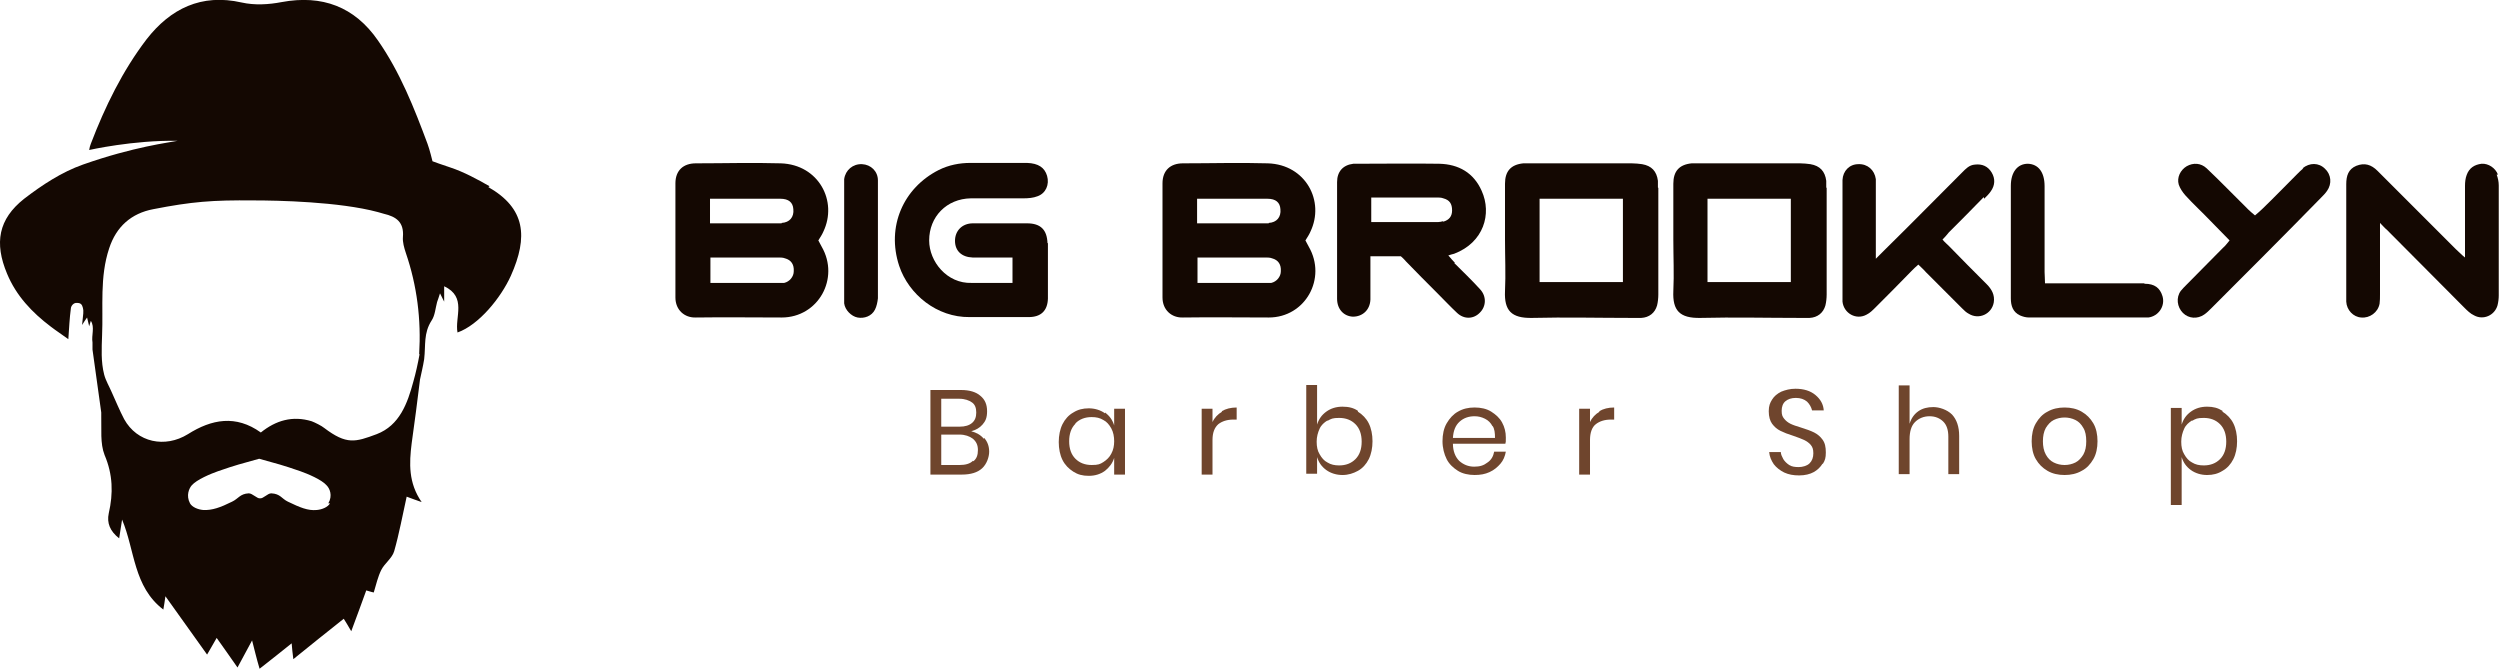 <svg xmlns="http://www.w3.org/2000/svg" id="Layer_1" data-name="Layer 1" viewBox="0 0 600 161.2"><defs><style>      .cls-1 {        fill: #140802;      }      .cls-1, .cls-2 {        stroke-width: 0px;      }      .cls-2 {        fill: #6f452d;      }    </style></defs><path class="cls-1" d="M117.5,44.7c-3-1.7-6.1-3.4-9.4-4.5-1.6-.5-4.3-1.5-4.3-1.5,0,0-.7-2.9-1.2-4.2-3.2-8.6-6.6-17.2-11.9-24.8C85.1,1.6,77.3-1.3,67.6.5c-3.1.6-6.5.8-9.6.1-9.7-2.2-17.1,1.5-22.8,8.8-5.8,7.6-10,16.2-13.4,25.1-.2.5-.3.9-.4,1.5,0,0,10.6-2.4,21.2-2.2-1.9.4-10.5,1.4-22.7,5.7-5.1,1.8-9.8,4.9-14.1,8.2C-.4,52.6-1.4,58.3,1.7,65.7c2.2,5.3,6,9.3,10.5,12.7,1.3,1,2.7,1.9,4.2,3,.2-2.8.3-5.1.6-7.3,0-.6.6-1.5,1.5-1.4.9,0,1.2.4,1.4,1.2.2.7.1,1.4-.2,4.1.5-.8.7-1.1,1.2-1.8,0,0,.4,1.6.5,2.1l.4-1.3c1,1.5.1,3.5.4,5.2,0,.6,0,1.1,0,1.7.7,5,1.4,10.1,2.1,15.1,0,.3,0,.5,0,.8.1,3.2-.3,6.6.8,9.4,2,4.7,2.1,9.2,1,14-.5,2.3.3,4.3,2.5,6,.3-1.9.5-3.2.7-4.5,3.1,7.4,2.7,16.1,9.9,21.6.2-1,.3-1.9.5-3.2,3.5,4.9,6.7,9.4,10,14,.5-.9,1.3-2.2,2.3-4,1.7,2.4,3.2,4.5,5,7.1,1.1-2,2.1-3.9,3.5-6.5.6,2.3,1,4.1,1.8,6.8,2.7-2.1,5.2-4.1,7.7-6.1.1,1.2.2,2.3.4,3.8,4.1-3.3,7.9-6.4,12.1-9.7.4.6,1.1,1.8,1.8,3,1.4-3.7,2.5-6.8,3.6-9.8,1,.3,1.7.5,1.8.5.6-2,1-3.8,1.8-5.4.8-1.6,2.6-2.8,3.1-4.5,1.2-4.2,2-8.6,3-13.1,1.1.4,2.1.8,3.6,1.3-3.2-4.6-3-9.3-2.4-14.1.7-5.1,1.4-10.2,2-15.3.3-1.5.7-3,1-4.9.4-3.4-.2-6.2,1.8-9.3.8-1.2.9-2.9,1.3-4.4.2-.6.4-1.1.7-2.1.4.8.6,1.2,1,2v-3.7c5.5,2.6,2.5,7.4,3.2,11.1,5.1-1.8,10.4-8.3,12.8-13.6,4.2-9.4,3.5-16.2-5.4-21.3ZM79.2,120.8c-.5.9-1.9,1.5-3.2,1.6-2.1.2-4-.6-6.9-2-1.5-.7-1.8-1.9-4-2-.9,0-1.9,1.3-2.7,1.2-.7.1-1.8-1.2-2.7-1.2-2.1.1-2.5,1.3-4,2-2.8,1.4-4.8,2.1-6.9,2-1.3-.1-2.7-.7-3.2-1.6-1-1.9-.2-3.6.4-4.3,1.2-1.4,4.6-2.8,6.3-3.4,4.3-1.5,5.6-1.8,9.9-3,4.3,1.2,5.6,1.5,9.9,3,1.7.6,5.1,2,6.3,3.4.7.7,1.5,2.4.4,4.3ZM100.7,85c-.4,2.2-.9,4.5-1.5,6.6-1.4,5.2-3.3,10.5-8.8,12.6-5.1,1.9-7.2,2.6-12.6-1.5-.6-.5-2.2-1.3-3-1.6-4.6-1.4-8.6-.2-12.2,2.7-6-4.3-11.8-3.2-17.5.4-5.5,3.4-12.2,2-15.3-3.6-1.1-2.1-2-4.3-3-6.5-.6-1.4-1.4-2.7-1.8-4.2-.8-3.1-.6-6.3-.5-9.4.3-6.9-.6-14,1.7-20.9,1.7-5.2,5.3-8.4,10.6-9.4,9.2-1.8,14.2-2.2,24.1-2.1,5.7,0,20.5.3,29.8,2.8.5.1.9.3,1.4.4,3,.7,4.9,2,4.6,5.6-.1,1.2.3,2.6.7,3.8,2.7,7.9,3.7,16,3.2,24.3Z"></path><g><g><path class="cls-2" d="M236.2,105.1c.8.9,1.2,2,1.2,3.3s-.6,3-1.7,4-2.7,1.5-4.9,1.5h-7.5v-20.3h7.4c2,0,3.6.5,4.6,1.4,1.1.9,1.6,2.1,1.6,3.7s-.4,2.4-1.1,3.2c-.7.8-1.6,1.3-2.7,1.6,1.2.3,2.3.9,3,1.8ZM225.9,102.4h4.4c1.3,0,2.3-.3,3-.9s1-1.4,1-2.5-.3-1.9-1-2.4-1.7-.9-3.1-.9h-4.3v6.7ZM233.6,110.7c.8-.6,1.1-1.5,1.1-2.7s-.4-2-1.2-2.7c-.8-.6-1.9-1-3.2-1h-4.4v7.3h4.4c1.4,0,2.5-.3,3.2-1Z"></path><path class="cls-2" d="M265.2,99c1.1.8,1.8,1.8,2.2,3.1v-4h2.6v15.8h-2.6v-4c-.4,1.3-1.2,2.3-2.2,3.1-1.1.8-2.4,1.2-3.9,1.2s-2.6-.3-3.7-1c-1.1-.7-2-1.6-2.6-2.8s-.9-2.7-.9-4.3.3-3.1.9-4.3c.6-1.2,1.5-2.2,2.6-2.8,1.1-.7,2.3-1,3.7-1s2.8.4,3.9,1.2ZM258.1,101.7c-1,1-1.5,2.4-1.5,4.2s.5,3.2,1.5,4.2c1,1,2.3,1.5,3.9,1.5s2-.2,2.8-.7c.8-.5,1.5-1.2,1.9-2,.5-.9.7-1.9.7-3s-.2-2.2-.7-3.1c-.5-.9-1.1-1.6-1.9-2-.8-.5-1.7-.7-2.8-.7-1.6,0-2.9.5-3.9,1.5Z"></path><path class="cls-2" d="M293.2,98.7c1-.6,2.2-.9,3.6-.9v2.9h-.8c-1.5,0-2.7.4-3.6,1.1-.9.8-1.4,2-1.4,3.8v8.3h-2.6v-15.8h2.6v3.2c.5-1.1,1.3-1.9,2.3-2.5Z"></path><path class="cls-2" d="M325.9,98.8c1.1.7,2,1.6,2.6,2.8.6,1.2.9,2.7.9,4.3s-.3,3.1-.9,4.3-1.5,2.2-2.6,2.8-2.3,1-3.7,1-2.8-.4-3.9-1.2c-1.1-.8-1.8-1.8-2.2-3.1v4h-2.6v-21.3h2.6v9.5c.4-1.3,1.1-2.3,2.2-3.1,1.1-.8,2.4-1.2,3.9-1.2s2.7.3,3.7,1ZM318.6,100.9c-.8.5-1.5,1.1-1.9,2s-.7,1.9-.7,3.1.2,2.2.7,3c.5.9,1.1,1.6,1.9,2,.8.5,1.7.7,2.8.7,1.6,0,2.9-.5,3.9-1.5,1-1,1.5-2.4,1.5-4.2s-.5-3.2-1.5-4.2c-1-1-2.3-1.5-3.9-1.5s-1.9.2-2.8.7Z"></path><path class="cls-2" d="M361.3,106.5h-12.6c0,1.8.6,3.2,1.5,4.1,1,.9,2.2,1.4,3.6,1.4s2.3-.3,3.2-1c.9-.6,1.4-1.5,1.6-2.6h2.8c-.2,1.1-.6,2.1-1.3,2.9s-1.5,1.5-2.6,2c-1.1.5-2.2.7-3.6.7s-2.9-.3-4-1-2.1-1.6-2.7-2.8-1-2.7-1-4.3.3-3.1,1-4.3c.7-1.2,1.6-2.2,2.7-2.8,1.2-.7,2.5-1,4-1s2.9.3,4,1c1.1.7,2,1.5,2.6,2.6.6,1.1.9,2.3.9,3.6s0,1-.1,1.4ZM358.2,102.3c-.4-.8-1-1.4-1.8-1.8-.8-.4-1.6-.6-2.5-.6-1.4,0-2.6.4-3.6,1.3-1,.9-1.5,2.2-1.6,3.9h10.1c0-1.2-.1-2.2-.6-2.9Z"></path><path class="cls-2" d="M383.8,98.7c1-.6,2.2-.9,3.6-.9v2.9h-.8c-1.5,0-2.7.4-3.6,1.1s-1.4,2-1.4,3.8v8.3h-2.6v-15.8h2.6v3.2c.5-1.1,1.3-1.9,2.3-2.5Z"></path><path class="cls-2" d="M437.4,111.3c-.5.8-1.2,1.5-2.1,2s-2.1.8-3.5.8-2.5-.2-3.6-.7c-1-.5-1.9-1.2-2.5-2-.6-.9-1-1.8-1.1-2.9h2.8c0,.6.3,1.1.6,1.7.3.5.8,1,1.4,1.4.6.4,1.4.5,2.3.5s2-.3,2.6-.9c.6-.6.9-1.4.9-2.4s-.2-1.5-.6-2-1-.9-1.6-1.2c-.6-.3-1.5-.6-2.6-1-1.3-.4-2.3-.8-3.1-1.2-.8-.4-1.4-.9-2-1.7-.5-.7-.8-1.7-.8-3s.3-2,.8-2.8c.5-.8,1.2-1.4,2.2-1.9,1-.4,2.1-.7,3.4-.7,2,0,3.6.5,4.8,1.5,1.2,1,1.9,2.2,2,3.7h-2.8c-.2-.8-.6-1.5-1.2-2.1-.7-.6-1.6-.9-2.7-.9s-1.9.3-2.5.8c-.6.5-.9,1.3-.9,2.3s.2,1.4.6,1.9c.4.5.9.9,1.5,1.2.6.3,1.5.6,2.5.9,1.3.4,2.4.8,3.2,1.2.8.4,1.5,1,2,1.7.6.8.8,1.8.8,3.1s-.2,1.9-.7,2.7Z"></path><path class="cls-2" d="M468.5,99.5c1.1,1.2,1.7,2.9,1.7,5.1v9.2h-2.6v-9c0-1.6-.4-2.8-1.2-3.6-.8-.8-1.9-1.3-3.3-1.3s-2.6.5-3.5,1.4c-.9.9-1.3,2.3-1.3,4.1v8.4h-2.6v-21.3h2.6v9.2c.4-1.3,1.1-2.3,2.1-3,1-.7,2.2-1,3.6-1s3.3.6,4.5,1.8Z"></path><path class="cls-2" d="M499.6,98.8c1.2.7,2.1,1.6,2.8,2.8.7,1.2,1,2.7,1,4.3s-.3,3.1-1,4.3-1.6,2.2-2.8,2.8c-1.2.7-2.6,1-4.1,1s-2.9-.3-4.1-1c-1.2-.7-2.1-1.6-2.8-2.8s-1-2.7-1-4.3.3-3.1,1-4.3c.7-1.2,1.6-2.2,2.8-2.8,1.2-.7,2.6-1,4.1-1s2.9.3,4.1,1ZM492.9,100.8c-.8.4-1.4,1.1-1.9,1.9-.5.9-.7,2-.7,3.2s.2,2.3.7,3.2c.5.9,1.1,1.5,1.9,1.9s1.7.6,2.6.6,1.8-.2,2.6-.6,1.4-1.1,1.9-1.9c.5-.9.7-1.9.7-3.2s-.2-2.4-.7-3.2c-.5-.9-1.1-1.5-1.9-1.9-.8-.4-1.7-.6-2.6-.6s-1.8.2-2.6.6Z"></path><path class="cls-2" d="M533.4,98.8c1.1.7,2,1.6,2.6,2.8.6,1.2.9,2.7.9,4.3s-.3,3.1-.9,4.3c-.6,1.2-1.5,2.2-2.6,2.8-1.1.7-2.3,1-3.7,1s-2.8-.4-3.9-1.2c-1.1-.8-1.8-1.8-2.2-3.1v11.5h-2.6v-23.3h2.6v4c.4-1.3,1.1-2.3,2.2-3.1,1.1-.8,2.4-1.2,3.9-1.2s2.6.3,3.7,1ZM526.1,100.9c-.8.5-1.5,1.1-1.9,2s-.7,1.9-.7,3.1.2,2.2.7,3c.5.9,1.1,1.6,1.9,2,.8.5,1.7.7,2.8.7,1.6,0,2.9-.5,3.9-1.5,1-1,1.5-2.4,1.5-4.2s-.5-3.2-1.5-4.2c-1-1-2.3-1.5-3.9-1.5s-1.9.2-2.8.7Z"></path></g><g><path class="cls-1" d="M251.4,58.4c-.1-3.3-1.7-4.8-4.9-4.8-4.3,0-8.7,0-13,0-2.6,0-4.3,1.8-4.3,4.2,0,2.4,1.6,3.9,4.2,4,2.3,0,4.5,0,6.8,0,.9,0,1.7,0,2.8,0v6.1c-3.4,0-6.6,0-9.8,0-5.9.2-10.2-5.1-10.2-10.2,0-5.7,4.2-10,10-10.1,4.2,0,8.4,0,12.6,0,1.2,0,2.4-.1,3.4-.5,2-.7,2.9-2.8,2.3-4.9-.6-2-2.1-3-4.8-3.1-4.5,0-9.1,0-13.6,0-2.6,0-5.2.5-7.6,1.7-8.5,4.3-12.6,13.6-9.5,23,2.3,6.9,9.1,12.4,16.9,12.3,4.7,0,9.5,0,14.2,0,2.9,0,4.5-1.5,4.6-4.4,0-1.4,0-2.9,0-4.3,0-3,0-6.1,0-9.1Z"></path><path class="cls-1" d="M599.5,41.9c-.6-1.6-2.3-2.7-3.9-2.6-1.7.2-3,1-3.6,2.7-.3.8-.4,1.7-.4,2.6,0,4.8,0,9.6,0,14.4,0,.7,0,2.1,0,2.8,0,0-.1-.1-.6-.5-.5-.5-1.1-1-1.6-1.5-6.3-6.3-12.5-12.5-18.8-18.8-1.5-1.5-3.1-2-5.1-1.2-1.9.8-2.4,2.4-2.4,4.4,0,8.9,0,17.7,0,26.6,0,.5,0,1.1,0,1.6.1,2,1.7,3.7,3.6,3.8,2,.2,4-1.2,4.4-3.3.1-.7.1-1.5.1-2.3,0-4.8,0-9.6,0-14.4,0-.7,0-1.7,0-2.7.7.7,1.2,1.3,1.6,1.6,6.2,6.2,12.4,12.5,18.6,18.7.7.7,1.5,1.5,2.4,1.9,2.2,1.2,4.9,0,5.6-2.4.2-.8.3-1.6.3-2.4,0-8.8,0-17.6,0-26.4,0-.9-.2-1.8-.5-2.6Z"></path><path class="cls-1" d="M476.2,47.7c.6-.6,1.2-1.2,1.6-1.8,1-1.4,1.1-3,.2-4.5-.9-1.5-2.3-2.1-4-1.9-1.4.1-2.2,1-3.1,1.9-6.3,6.3-12.5,12.6-18.8,18.8-.5.5-1.5,1.5-1.9,1.9,0,0,0-2.2,0-3,0-4.7,0-9.5,0-14.2,0-.6,0-1.2,0-1.9-.3-2.2-2-3.7-4.2-3.6-2.1,0-3.7,1.6-3.8,3.8,0,.5,0,1,0,1.4,0,8.7,0,17.4,0,26.2,0,.5,0,1.1,0,1.6.3,2.8,3.3,4.5,5.8,3.1.8-.4,1.4-1,2.1-1.7,2.9-2.9,5.8-5.8,8.7-8.8.5-.5,1-1,1.6-1.5.7.7,1.3,1.2,1.8,1.8,2.9,2.9,5.8,5.8,8.7,8.7.5.5,1,1,1.6,1.3,2.4,1.5,5.5.1,6-2.7.3-1.8-.5-3.2-1.7-4.4-3-3-6-6-9-9.1-.5-.5-1.1-1-1.6-1.6.6-.6,1.1-1.2,1.5-1.7,2.8-2.8,5.6-5.6,8.4-8.5Z"></path><path class="cls-1" d="M552.8,40.4c-.5.4-1,.9-1.5,1.4-2.8,2.8-5.5,5.6-8.3,8.3-.5.5-1.1,1-1.8,1.6-.6-.5-1.2-1-1.6-1.4-1.7-1.7-3.4-3.4-5.1-5.1-1.6-1.6-3.2-3.2-4.9-4.8-1.4-1.3-3.2-1.4-4.8-.5-1.5.9-2.4,2.7-1.9,4.4.3.9.9,1.8,1.6,2.6,1.9,2.1,4,4,5.9,6,1.5,1.6,3.1,3.1,4.7,4.8-.6.7-1,1.3-1.6,1.8-2.9,2.9-5.8,5.9-8.7,8.8-.5.5-1,1-1.4,1.5-1.2,1.6-.9,3.9.5,5.3,1.4,1.4,3.5,1.5,5.1.4.6-.4,1.2-1,1.7-1.5,8.8-8.8,17.6-17.6,26.3-26.5.5-.5,1.1-1.1,1.5-1.7,1.2-1.7,1-3.9-.5-5.3-1.5-1.5-3.7-1.5-5.4-.1Z"></path><path class="cls-1" d="M514.6,68c-7.1,0-14.2,0-21.2,0-.8,0-1.6,0-2.6,0,0-1.1-.1-1.9-.1-2.7,0-6.9,0-13.7,0-20.6,0-3.4-1.5-5.3-4-5.4-2.5,0-4.1,2-4.1,5.3,0,2.7,0,5.4,0,8,0,6.3,0,12.6,0,19,0,1.8.5,3.3,2.2,4.1.7.3,1.4.5,2.2.5,9.3,0,18.7,0,28,0,.2,0,.4,0,.6,0,2.4-.3,4.1-2.7,3.4-5.1-.6-2-1.9-3-4.3-3Z"></path><path class="cls-1" d="M210.7,57.7c0-4.8,0-9.6,0-14.4,0-2.2-1.7-3.8-3.8-3.9-2.2-.1-4,1.4-4.3,3.6,0,.6,0,1.2,0,1.9,0,8.7,0,17.3,0,26,0,.6,0,1.2,0,1.9.2,1.6,1.7,3.1,3.2,3.4,1.6.3,3.4-.3,4.2-1.9.4-.8.6-1.8.7-2.7,0-4.6,0-9.2,0-13.8h0Z"></path><path class="cls-1" d="M197.2,59.2c-.3-.5-.5-1-.8-1.5.5-.8.9-1.4,1.2-2.1,3.5-7.3-1.1-16.1-10.2-16.4-6.8-.2-13.6,0-20.4,0-3,0-4.9,1.7-4.9,4.8,0,9.1,0,18.3,0,27.4,0,3,2.2,4.9,4.9,4.8,6.9-.1,13.7,0,20.6,0,8.8,0,14-9.4,9.6-17ZM188.1,67.9c-.3,0-.5,0-.8,0-5,0-10,0-15,0h-1.8v-6.1h2.2c4.7,0,9.4,0,14.1,0,.5,0,1.1,0,1.6.2,1.5.4,2.2,1.5,2.1,3.1,0,1.3-1,2.5-2.3,2.8ZM187.6,53.6c-1.5,0-2.9,0-4.4,0h0s-12.8,0-12.8,0h0v-5.9h1.6c5.1,0,10.2,0,15.3,0,2,0,3,.9,3.1,2.5.2,1.9-.9,3.2-2.8,3.3Z"></path><path class="cls-1" d="M314.1,59.2c-.3-.5-.5-1-.8-1.5.5-.8.9-1.4,1.2-2.1,3.5-7.3-1.1-16.1-10.2-16.4-6.8-.2-13.6,0-20.4,0-3,0-4.9,1.7-4.9,4.8,0,9.1,0,18.3,0,27.4,0,3,2.2,4.9,4.9,4.8,6.9-.1,13.7,0,20.6,0,8.8,0,14-9.4,9.6-17ZM305,67.9c-.3,0-.5,0-.8,0-5,0-10,0-15,0h-1.8v-6.1h2.2c4.7,0,9.4,0,14.1,0,.5,0,1.1,0,1.6.2,1.5.4,2.2,1.5,2.1,3.1,0,1.3-1,2.5-2.3,2.8ZM304.5,53.6c-1.5,0-2.9,0-4.4,0h0s-12.8,0-12.8,0h0v-5.9h1.6c5.1,0,10.2,0,15.3,0,2,0,3,.9,3.1,2.5.2,1.9-.9,3.2-2.8,3.3Z"></path><path class="cls-1" d="M349.2,63.1c-.5-.5-1-1.1-1.6-1.8.6-.2,1-.3,1.4-.4,7.1-2.7,9.1-9.6,6.6-15.1-1.9-4.3-5.5-6.4-10.2-6.5-6.6-.1-13.2,0-19.8,0s-.6,0-.8,0c-2.5.3-3.9,1.9-3.9,4.4,0,9.3,0,18.7,0,28,0,2.5,1.6,4.2,3.8,4.3,2.3,0,4.1-1.6,4.2-4.1,0-2.6,0-5.2,0-7.8,0-.7,0-1.5,0-2.6,2.1,0,7.3,0,7.3,0,0,0,.8.7,1.2,1.2,2.5,2.6,5,5.1,7.5,7.6,1.6,1.6,3.2,3.3,4.8,4.8,1.7,1.6,4,1.5,5.5-.1,1.5-1.5,1.6-3.9,0-5.6-2-2.2-4.1-4.2-6.2-6.3ZM346.3,53.1c-.4.1-.8.2-1.2.2-4.9,0-9.9,0-14.8,0,0,0,0,0,0,0h-1.2v-5.9h3.4c4.1,0,8.2,0,12.3,0,.5,0,1.1,0,1.6.2,1.5.4,2.1,1.3,2.1,2.9,0,1.4-.7,2.3-2.1,2.7Z"></path><path class="cls-1" d="M397.9,45c0-.5,0-1.1,0-1.6-.3-2.3-1.5-3.6-3.8-4-.8-.1-1.6-.2-2.5-.2-8,0-16.1,0-24.1,0-.6,0-1.2,0-1.9,0-3,.3-4.4,1.9-4.4,4.9,0,4.5,0,8.9,0,13.4,0,4.1.2,8.3,0,12.4-.2,4.6,1.5,6.5,6.5,6.4,8-.2,15.9,0,23.9,0,.8,0,1.5,0,2.3,0,1.9-.1,3.3-1.2,3.8-3,.2-.8.3-1.8.3-2.6,0-8.5,0-17,0-25.6ZM389.5,67.7h-20v-20h20v20Z"></path><path class="cls-1" d="M438.3,45c0-.5,0-1.1,0-1.6-.3-2.3-1.5-3.6-3.8-4-.8-.1-1.6-.2-2.5-.2-8,0-16.1,0-24.1,0-.6,0-1.2,0-1.9,0-3,.3-4.4,1.9-4.4,4.9,0,4.5,0,8.9,0,13.4,0,4.1.2,8.3,0,12.4-.2,4.6,1.5,6.5,6.5,6.4,8-.2,15.9,0,23.9,0,.8,0,1.5,0,2.3,0,1.9-.1,3.3-1.2,3.8-3,.2-.8.3-1.8.3-2.6,0-8.5,0-17,0-25.6ZM429.8,67.7h-20v-20h20v20Z"></path></g></g></svg>